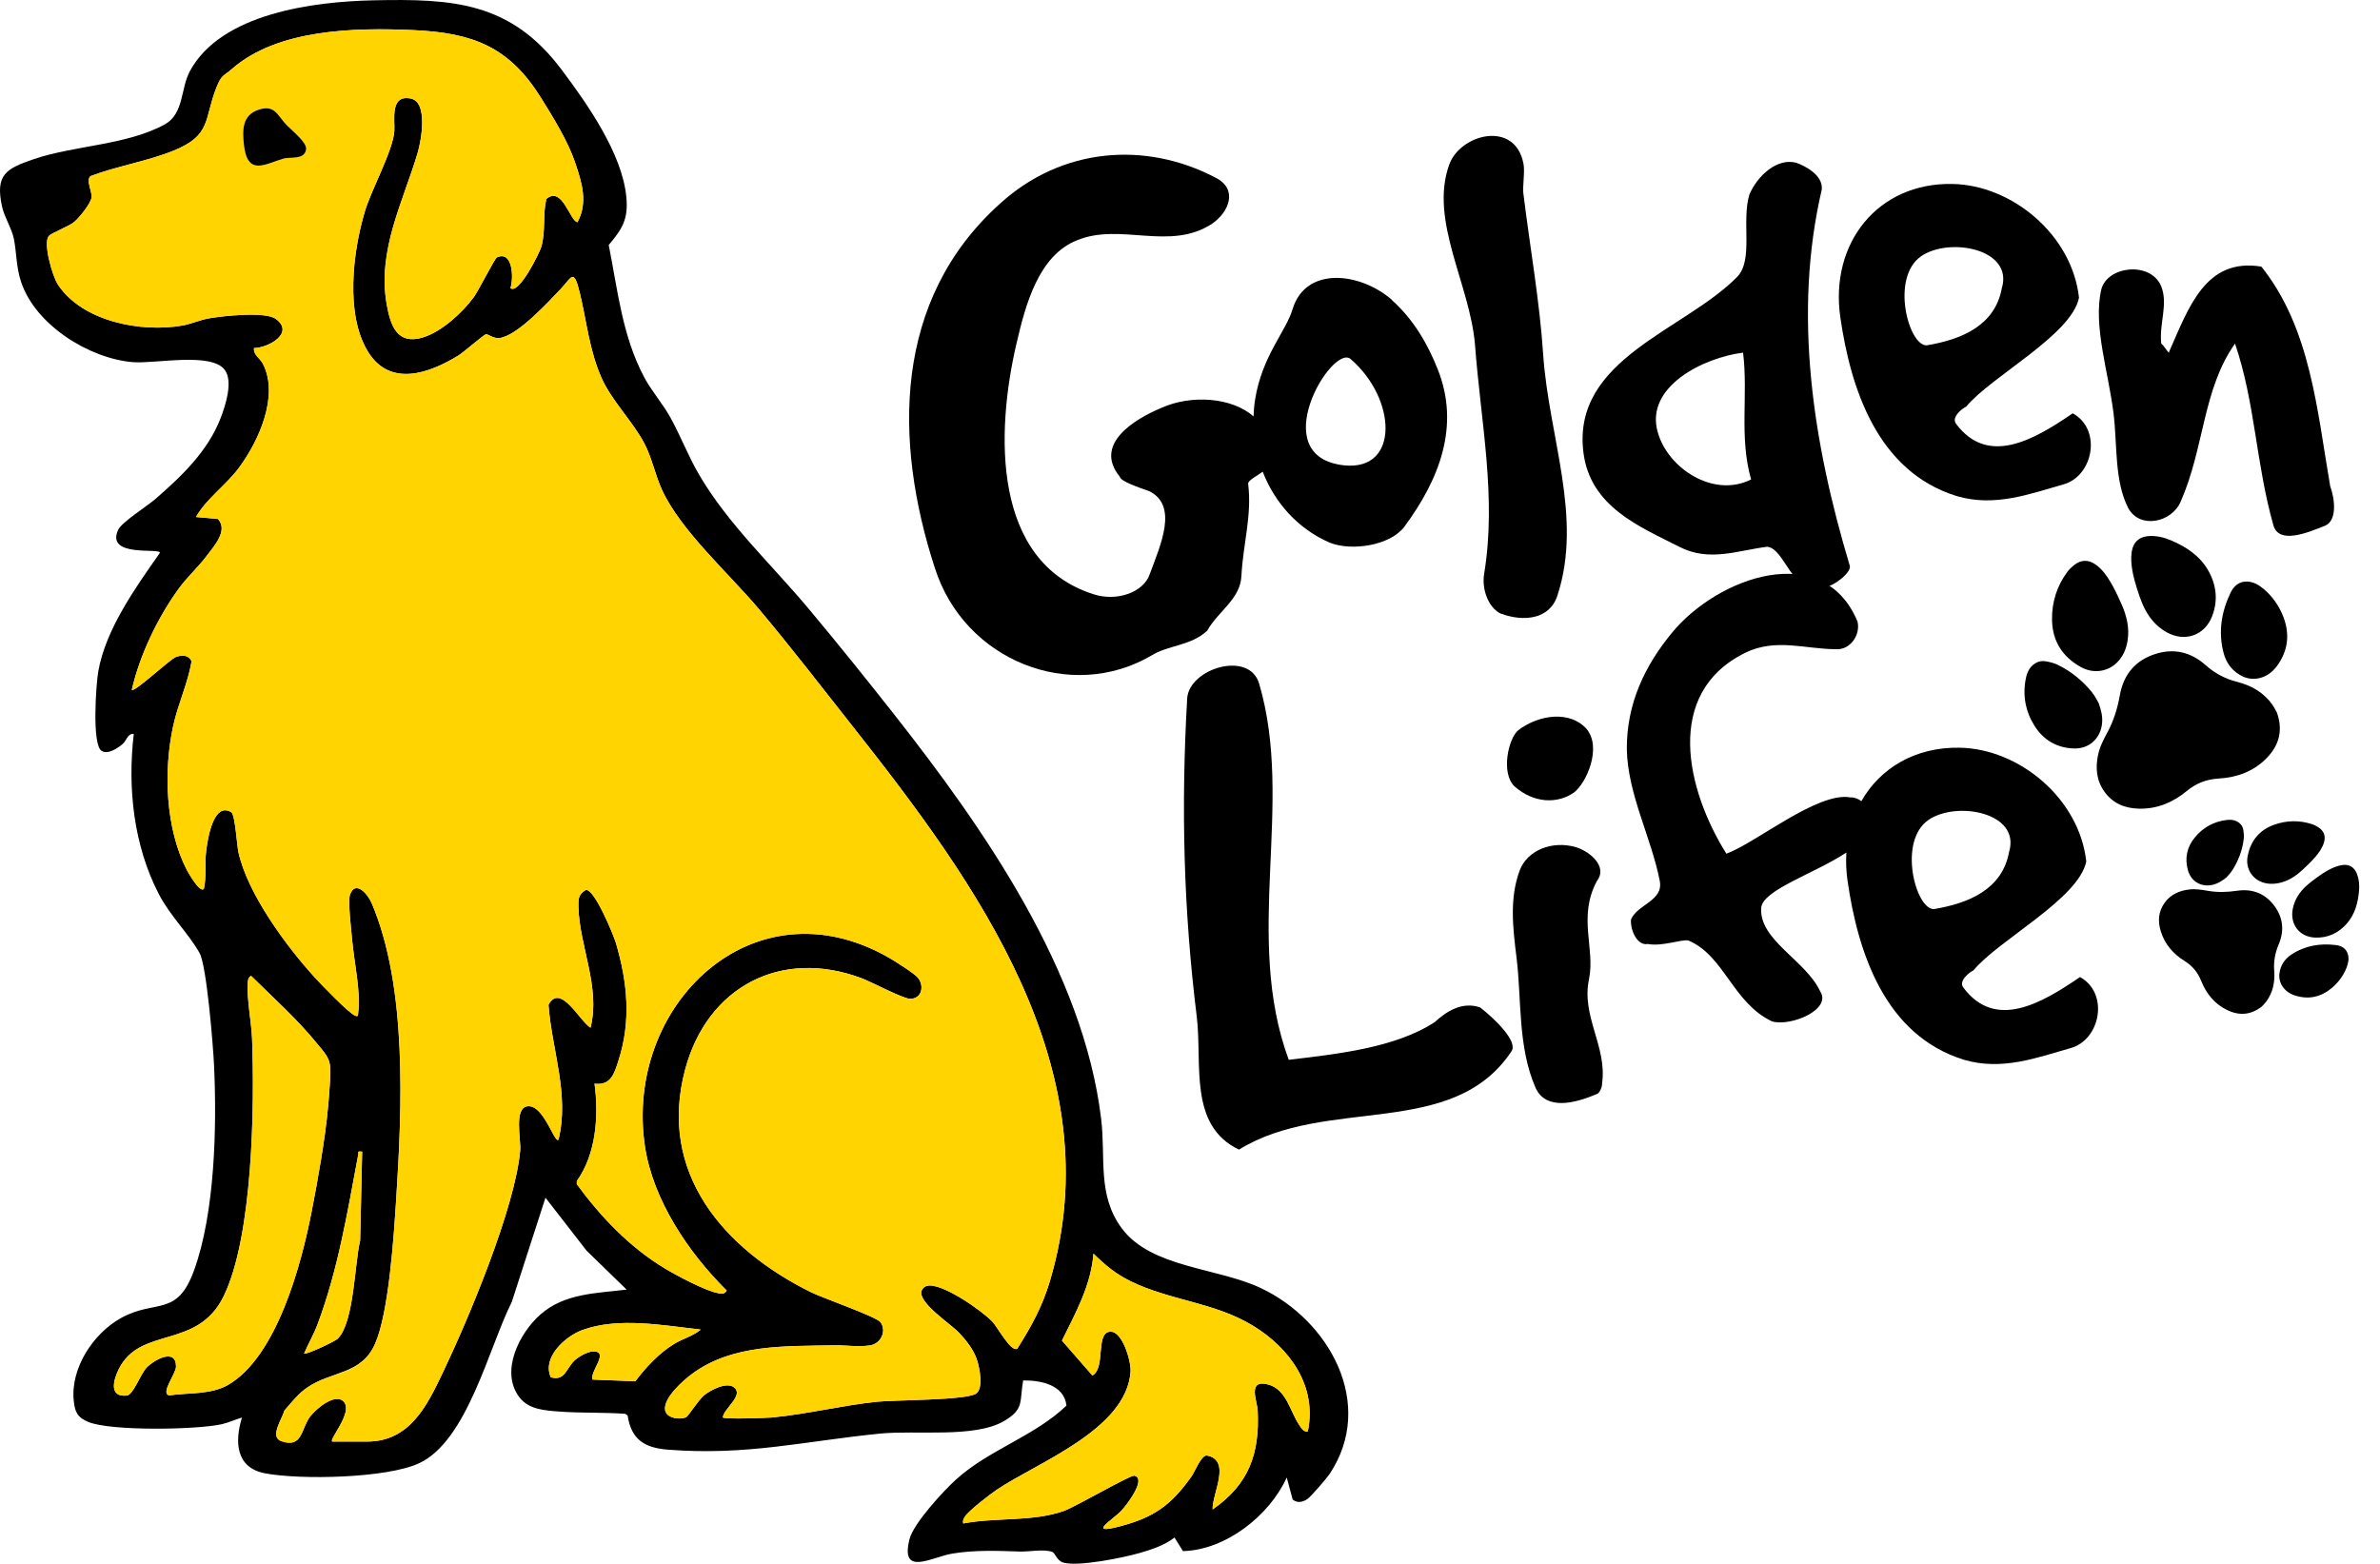 <svg xmlns="http://www.w3.org/2000/svg" fill="none" viewBox="0 0 788 518" height="518" width="788">
<g clip-path="url(#clip0_804_1731)">
<path fill="black" d="M185.862 22.968C194.485 34.426 206.08 50.941 207.387 65.357C208.05 72.645 206.02 75.802 201.543 81.124C204.548 96.209 206.007 111.215 213.317 124.969C215.645 129.344 219.512 133.806 221.94 138.208C225.323 144.324 227.923 151.115 231.459 157.171C241.024 173.541 255.637 187.103 267.809 201.652C277.327 213.037 286.779 224.773 295.96 236.442C325.743 274.297 358.696 321.498 364.587 370.507C366.146 383.48 363.234 395.692 371.412 406.72C381.123 419.806 402.94 419.707 417.314 426.445C440.125 437.135 455.66 464.942 440.172 488.142C439.27 489.499 434.122 495.423 433.028 496.237C431.489 497.382 429.619 497.846 428 496.529L426.03 489.247C420.306 501.824 405.858 513.262 391.663 513.606L388.877 509.112C385.621 511.653 381.336 513.07 377.409 514.208C372.029 515.77 356.939 518.848 352.043 517.399C349.795 516.73 349.483 514.228 348.302 513.838C345.377 512.871 340.767 513.838 337.802 513.752C330.24 513.513 322.917 513.176 315.276 514.433C308.47 515.552 297.923 522.251 301.147 509.601C302.474 504.399 312.37 493.669 316.549 489.89C327.521 479.961 342.372 475.678 353.098 465.419C352.349 458.594 344.7 457.019 338.757 457.092C337.51 464.101 339.228 466.597 332.356 470.581C322.605 476.234 303.276 473.507 291.37 474.692C266.17 477.201 247.345 482.072 221.031 480.007C213.357 479.405 209.005 476.631 207.805 468.715L207.042 468.152C199.951 467.609 192.263 467.94 185.245 467.398C180.549 467.04 175.123 466.782 172.012 462.731C165.452 454.199 171.926 441.431 178.904 435.275C186.917 428.212 197.351 428.259 207.466 427.014L194.22 414.127L180.602 396.586L169.445 431.111C161.896 446.058 154.772 477.095 138.733 484.528C128.054 489.479 99.584 490.068 87.797 487.857C78.066 486.031 77.642 477.419 80.109 469.39C77.814 470.039 75.738 471.071 73.377 471.594C65.098 473.448 36.615 473.911 29.239 470.84C25.624 469.33 24.788 467.557 24.41 463.75C23.329 453.008 30.871 441.497 40.105 436.407C51.593 430.066 58.538 436.274 64.21 420.746C71.188 401.663 71.838 372.85 70.856 352.529C70.551 346.141 68.428 319.797 66.087 315.587C62.558 309.24 56.329 303.302 52.555 295.995C44.244 279.91 42.187 260.94 44.29 243.015C42.247 242.81 41.862 245.292 40.642 246.318C38.99 247.708 35.8 249.926 33.67 248.648C30.354 246.669 31.813 226.481 32.536 222.337C34.97 208.357 44.927 194.497 52.913 183.099C53.523 181.219 34.699 184.873 39.169 175.348C40.303 172.925 48.86 167.497 51.527 165.167C60.163 157.635 68.859 149.394 73.078 138.353C74.63 134.302 77.231 126.412 74.464 122.547C70.1 116.457 51.354 120.528 43.938 119.912C29.478 118.708 11.648 107.554 6.958 93.27C5.327 88.299 5.512 83.732 4.604 79.132C3.907 75.617 1.453 71.963 0.683 68.422C-1.638 57.818 1.97 55.859 11.144 52.715C24.536 48.127 42.141 48.075 54.611 41.151C60.906 37.656 59.792 29.27 62.863 23.57C73.257 4.322 104.048 0.529 123.59 0.106C149.983 -0.47 169.054 0.635 185.862 22.968ZM109.965 477.32H121.573C135.695 477.32 141.42 465.359 146.567 454.603C155.124 436.705 170.54 399.962 172.238 380.932C172.556 377.338 170.029 366.753 174.738 366.29C180.045 365.774 183.587 378.708 184.914 377.364C188.615 362.391 182.711 347.637 181.604 332.718C185.517 325.318 191.839 337.987 195.527 340.297C198.883 326.8 191.825 313.271 191.514 300.264C191.454 297.643 191.507 296.127 193.968 294.671C196.787 294.181 203.135 309.531 203.964 312.351C207.778 325.344 209.005 338.093 204.78 351.172C203.407 355.415 202.312 359.519 196.853 358.824C198.293 369.447 197.384 382.13 190.983 391.066L190.97 392.092C198.949 402.973 208.475 412.968 220.129 419.998C224.023 422.348 233.648 427.464 237.8 428.192C239.127 428.424 239.77 428.57 240.626 427.332C228.036 414.895 216.209 397.407 213.536 379.581C206.544 333.036 249.202 291.434 294.156 317.004C296.152 318.142 302.772 322.306 303.953 323.775C306.109 326.456 305.213 330.725 301.339 330.725C299.038 330.725 288.577 325.152 285.254 323.901C258.681 313.926 234.245 326.648 226.882 354.018C217.648 388.312 239.631 413.617 268.591 427.908C272.332 429.755 290.215 436.003 291.522 437.784C293.671 440.716 291.662 444.946 288.04 445.488C284.12 446.077 279.815 445.376 276.14 445.455C260.28 445.806 242.649 444.932 229.157 454.901C226.172 457.105 219.625 462.864 220.215 466.888C220.633 469.754 225.549 470.191 227.247 469.211C227.923 468.821 231.419 463.4 233.024 462.076C235.12 460.342 240.546 457.436 243.034 459.369C246.45 462.03 239.545 466.418 239.332 469.35C240.095 469.986 253.826 469.509 255.57 469.35C267.019 468.271 278.7 465.379 290.156 464.154C296.086 463.519 319.713 463.678 323.129 461.474C325.776 459.766 324.27 452.524 323.388 450.016C322.214 446.686 319.786 443.661 317.365 441.133C314.725 438.373 304.013 431.383 305.08 427.478C305.386 426.716 305.996 426.021 306.798 425.79C311.554 424.413 325.093 433.971 328.549 437.585C330.313 439.432 334.731 447.858 336.827 446.567C341.47 439.207 345.112 432.614 347.619 424.194C368.461 354.197 323.189 292.275 282.455 240.679C272.18 227.665 261.912 214.308 251.239 201.632C241.455 190.016 225.296 175.599 219.161 162.156C216.985 157.396 215.824 151.532 213.33 146.793C209.602 139.697 202.439 132.535 199.182 125.168C195.089 115.894 194.306 106.72 192.031 97.222C189.935 88.484 189.331 91.807 185.603 95.733C181.431 100.128 171.11 111.367 165.293 111.93C163.216 112.128 161.684 110.533 160.809 110.705C160.238 110.817 153.386 116.702 151.854 117.655C141.97 123.778 129.029 128.252 121.786 116.364C114.264 104.033 116.817 83.408 120.777 70.09C122.98 62.676 130.057 50.041 130.561 43.454C130.827 39.933 128.976 31.176 136.02 32.626C141.758 33.81 139.543 46.307 138.309 50.517C133.54 66.741 124.843 82.759 128.054 100.842C129.328 108.011 131.596 114.24 139.967 111.744C146.129 109.904 153.234 103.444 156.961 98.254C158.401 96.249 163.827 85.552 164.51 85.234C169.783 82.779 170.142 92.019 169.014 95.382C171.72 97.745 178.751 83.586 179.302 81.495C180.668 76.312 179.687 70.858 180.887 65.874C186.22 61.333 188.807 73.499 191.222 73.552C194.744 66.959 192.655 60.452 190.426 53.827C188.044 46.751 183.216 38.96 179.236 32.559C168.642 15.508 156.689 10.868 136.869 9.968C117.414 9.088 91.823 9.611 76.753 22.869C73.987 25.305 73.403 24.57 71.645 29.011C67.506 39.47 70.133 44.765 57.424 49.901C48.807 53.383 38.712 55.005 29.982 58.301C28.41 59.572 30.46 63.345 30.34 65.231C30.214 67.224 26.221 72.115 24.636 73.439C22.719 75.041 17.147 77.086 16.205 78.106C14.149 80.336 17.373 91.536 19.21 94.276C27.409 106.535 46.758 110.156 60.382 107.786C63.314 107.276 66.08 105.946 69.264 105.396C73.874 104.602 87.89 103.014 91.399 105.648C97.641 110.334 88.838 115.166 84.102 115.252C83.87 117.595 86.013 118.416 87.094 120.534C92.48 131.158 85.595 146.177 79.088 154.921C74.756 160.732 68.508 164.936 64.873 171.184L72.169 171.833C75.638 175.645 70.936 180.742 68.461 184.032C65.549 187.904 61.868 191.161 59.016 195.126C52.111 204.75 46.267 216.929 43.64 228.427C44.496 229.347 56.236 218.286 58.26 217.538C60.283 216.79 62.485 216.817 63.44 218.974C62.2 226.295 58.903 233.146 57.331 240.44C54.12 255.34 54.777 274.244 61.848 288.032C62.372 289.051 66.365 295.968 67.519 294.267C68.402 290.163 67.758 286.073 68.262 281.803C68.733 277.786 70.677 265.262 76.647 268.969C77.914 270.26 78.418 279.824 78.955 282.22C82.013 295.982 94.808 313.344 104.327 323.756C106.416 326.039 115.511 335.498 117.613 336.312C118.761 336.762 118.509 336.027 118.602 335.339C119.524 328.422 117.242 318.593 116.625 311.49C116.366 308.472 115.119 298.398 115.875 296.26C117.633 291.302 121.719 295.882 123.079 299.079C134.926 326.9 133.102 367.111 131.191 396.877C130.409 409.023 128.744 434.501 124.227 444.866C119.709 455.232 109.799 453.875 101.7 459.455C98.815 461.44 96.387 464.479 94.132 467.126C93.594 469.562 89.057 475.811 93.17 477.201C100.241 479.59 99.618 473.103 102.682 469.039C104.606 466.491 111.332 460.752 114.011 464.359C116.691 467.967 109.023 476.466 109.978 477.307L109.965 477.32ZM83.101 323.107C82.185 323.729 82.112 324.378 82.04 325.404C81.668 330.725 83.247 338.404 83.459 343.917C84.308 366.244 83.724 409.407 74.04 429.225C65.317 447.07 46.426 438.902 39.275 453.444C37.511 457.039 36.045 462.685 41.955 462.096C44.164 461.877 46.426 455 48.582 452.796C51.109 450.208 58.253 446.23 58.279 452.471C58.286 454.914 53.053 461.275 55.984 462.023C62.286 461.123 69.881 461.851 75.559 458.535C91.651 449.149 99.75 418.72 103.146 401.339C105.209 390.781 107.683 377.026 108.625 366.429C108.911 363.226 109.62 355.395 109.236 352.595C108.851 349.795 106.728 347.717 104.997 345.579C98.424 337.464 90.51 330.414 83.101 323.094V323.107ZM119.908 381.342C118.17 381.19 118.807 381.256 118.608 382.335C115.053 401.259 111.949 420.329 105.163 438.439C103.909 441.775 102.092 444.926 100.679 448.189C101.203 448.699 110.881 444.25 111.909 443.185C117.268 437.664 117.381 418.35 119.238 410.784L119.908 381.342ZM432.995 474.004C436.152 459.005 427.071 446.388 414.76 438.915C402.097 431.231 387.319 430.615 374.384 424.267C369.336 421.792 365.993 418.985 362.026 415.093C361.25 425.551 356.123 434.732 351.599 443.893L361.688 455.457C366.039 453.047 362.802 442.007 367.134 441C371.465 439.994 374.55 450.731 374.318 454.173C373.011 473.414 343.208 484.356 329.968 493.318C327.826 494.768 320.748 500.215 319.534 502.102C319.01 502.916 318.705 503.406 318.904 504.445C329.729 502.36 341.795 503.968 352.229 500.308C355.937 499.011 374.271 488.321 375.545 488.619C379.85 489.625 372.759 498.633 371.326 500.169C368.487 503.201 359.711 508.297 370.636 505.438C382.178 502.42 387.717 498.382 394.496 488.87C395.65 487.248 397.54 482.099 399.497 481.907C407.862 483.515 401.348 494.344 401.481 499.812C413.5 491.452 417.095 481.404 416.399 467.06C416.239 463.81 412.936 456.708 419.728 458.389C425.97 459.931 427.171 467.523 430.176 471.846C430.859 472.832 431.529 474.209 432.988 473.997L432.995 474.004ZM232.016 440.259C219.685 438.882 204.681 436.016 192.734 440.438C187.116 442.516 179.415 449.48 182.366 456.046C187.235 457.456 187.461 452.756 190.558 450.188C192.117 448.891 195.149 447.176 197.172 447.52C201.258 448.215 195.268 454.159 196.197 456.807L210.352 457.363C213.894 452.69 218.159 448.076 223.18 445.012C226.112 443.225 229.475 442.397 232.016 440.266V440.259Z"></path>
<path fill="#FFD400" d="M109.965 477.32C109.01 476.479 116.638 467.921 113.998 464.373C111.358 460.825 104.592 466.504 102.668 469.053C99.604 473.117 100.227 479.61 93.156 477.214C89.044 475.824 93.581 469.575 94.118 467.14C96.374 464.492 98.801 461.454 101.687 459.468C109.786 453.888 119.557 455.576 124.213 444.879C128.87 434.183 130.395 409.037 131.178 396.891C133.095 367.124 134.912 326.913 123.066 299.093C121.706 295.896 117.613 291.309 115.862 296.273C115.106 298.404 116.346 308.479 116.611 311.504C117.228 318.606 119.51 328.435 118.588 335.352C118.495 336.041 118.754 336.775 117.6 336.325C115.497 335.505 106.396 326.052 104.313 323.769C94.795 313.35 82.006 295.995 78.942 282.234C78.411 279.838 77.907 270.273 76.633 268.982C70.67 265.275 68.726 277.799 68.249 281.817C67.745 286.093 68.395 290.177 67.506 294.281C66.345 295.982 62.359 289.065 61.834 288.045C54.764 274.258 54.1 255.353 57.317 240.454C58.889 233.166 62.186 226.315 63.426 218.988C62.465 216.83 60.276 216.803 58.246 217.551C56.216 218.299 44.482 229.36 43.626 228.44C46.253 216.942 52.097 204.763 59.002 195.139C61.848 191.167 65.536 187.917 68.448 184.045C70.922 180.755 75.625 175.659 72.156 171.846L64.859 171.197C68.494 164.949 74.749 160.746 79.074 154.934C85.581 146.197 92.467 131.171 87.081 120.548C86.006 118.43 83.857 117.609 84.089 115.266C88.825 115.18 97.627 110.348 91.385 105.661C87.876 103.027 73.861 104.615 69.25 105.41C66.067 105.959 63.3 107.29 60.369 107.799C46.744 110.169 27.395 106.548 19.196 94.29C17.366 91.549 14.135 80.35 16.192 78.119C17.134 77.1 22.705 75.061 24.622 73.453C26.208 72.129 30.201 67.237 30.327 65.245C30.446 63.358 28.397 59.585 29.969 58.315C38.705 55.018 48.794 53.397 57.41 49.915C70.119 44.778 67.493 39.483 71.632 29.025C73.39 24.583 73.967 25.318 76.739 22.882C91.803 9.617 117.394 9.101 136.856 9.981C156.676 10.875 168.629 15.522 179.222 32.573C183.202 38.973 188.024 46.764 190.412 53.84C192.641 60.459 194.73 66.966 191.208 73.565C188.794 73.512 186.2 61.346 180.874 65.887C179.673 70.871 180.655 76.325 179.288 81.508C178.738 83.6 171.707 97.758 169 95.395C170.121 92.032 169.77 82.792 164.496 85.248C163.813 85.566 158.387 96.262 156.948 98.268C153.22 103.457 146.122 109.924 139.954 111.757C131.583 114.253 129.314 108.024 128.04 100.856C124.83 82.772 133.526 66.754 138.295 50.53C139.536 46.314 141.751 33.817 136.007 32.639C128.962 31.189 130.813 39.946 130.548 43.468C130.044 50.054 122.966 62.69 120.764 70.103C116.81 83.421 114.257 104.046 121.772 116.378C129.022 128.266 141.963 123.791 151.84 117.668C153.373 116.722 160.225 110.831 160.795 110.718C161.671 110.546 163.203 112.141 165.279 111.943C171.096 111.38 181.424 100.141 185.59 95.746C189.318 91.821 189.928 88.504 192.018 97.235C194.293 106.734 195.069 115.908 199.168 125.181C202.425 132.555 209.582 139.717 213.317 146.806C215.811 151.545 216.972 157.41 219.147 162.169C225.283 175.612 241.441 190.022 251.225 201.646C261.898 214.321 272.166 227.679 282.441 240.692C323.169 292.288 368.447 354.21 347.606 424.208C345.098 432.621 341.457 439.22 336.813 446.581C334.711 447.871 330.3 439.438 328.535 437.598C325.073 433.978 311.541 424.426 306.785 425.803C305.982 426.035 305.379 426.73 305.067 427.491C303.992 431.396 314.712 438.386 317.352 441.146C319.773 443.681 322.2 446.7 323.375 450.029C324.257 452.538 325.762 459.786 323.116 461.487C319.693 463.691 296.072 463.532 290.142 464.168C278.687 465.392 267.006 468.285 255.557 469.364C253.812 469.529 240.082 470.006 239.319 469.364C239.531 466.431 246.443 462.043 243.02 459.382C240.533 457.449 235.107 460.355 233.011 462.089C231.412 463.413 227.91 468.834 227.233 469.225C225.535 470.211 220.62 469.767 220.202 466.901C219.612 462.877 226.159 457.118 229.143 454.914C242.635 444.946 260.266 445.819 276.126 445.469C279.808 445.389 284.106 446.091 288.026 445.502C291.648 444.959 293.658 440.729 291.509 437.797C290.202 436.016 272.319 429.761 268.578 427.921C239.617 413.63 217.641 388.325 226.868 354.032C234.238 326.661 258.674 313.939 285.24 323.914C288.564 325.165 299.024 330.732 301.326 330.739C305.206 330.739 306.102 326.476 303.939 323.789C302.759 322.319 296.139 318.156 294.142 317.017C249.196 291.448 206.531 333.049 213.522 379.595C216.202 397.42 228.022 414.901 240.612 427.345C239.757 428.576 239.113 428.437 237.787 428.206C233.634 427.478 224.009 422.361 220.116 420.011C208.468 412.982 198.936 402.987 190.956 392.105L190.969 391.079C197.37 382.15 198.279 369.461 196.84 358.837C202.292 359.525 203.393 355.422 204.766 351.185C208.992 338.106 207.765 325.357 203.951 312.364C203.121 309.538 196.773 294.194 193.954 294.684C191.493 296.134 191.44 297.656 191.5 300.277C191.812 313.277 198.87 326.814 195.513 340.31C191.832 338 185.504 325.331 181.59 332.731C182.698 347.651 188.595 362.405 184.9 377.377C183.573 378.721 180.031 365.787 174.725 366.304C170.015 366.76 172.542 377.344 172.224 380.945C170.526 399.975 155.11 436.718 146.554 454.616C141.406 465.379 135.682 477.333 121.56 477.333H109.952L109.965 477.32ZM94.987 41.502C91.856 38.305 90.981 34.538 85.601 36.332C80.222 38.126 80.215 43.117 80.779 48.068C81.973 58.533 87.956 54.184 93.86 52.516C96.108 51.881 100.931 53.032 101.355 49.372C101.607 47.175 96.772 43.322 94.987 41.502Z"></path>
<path fill="#FFD400" d="M432.995 474.004C431.536 474.216 430.866 472.839 430.183 471.853C427.178 467.524 425.977 459.938 419.735 458.396C412.943 456.721 416.246 463.817 416.406 467.067C417.102 481.411 413.507 491.459 401.487 499.819C401.361 494.351 407.869 483.529 399.504 481.914C397.547 482.106 395.657 487.255 394.503 488.877C387.724 498.389 382.185 502.427 370.643 505.445C359.712 508.304 368.494 503.208 371.333 500.176C372.766 498.647 379.863 489.638 375.552 488.626C374.285 488.328 355.951 499.018 352.236 500.315C341.802 503.975 329.736 502.367 318.911 504.452C318.712 503.419 319.017 502.923 319.541 502.109C320.755 500.222 327.833 494.775 329.975 493.325C343.215 484.356 373.011 473.421 374.325 454.18C374.557 450.744 371.512 439.995 367.141 441.007C362.77 442.02 366.04 453.054 361.695 455.464L351.606 443.9C356.136 434.739 361.257 425.558 362.033 415.1C366.007 418.986 369.343 421.799 374.391 424.274C387.326 430.622 402.104 431.238 414.767 438.922C427.078 446.395 436.159 459.005 433.002 474.011L432.995 474.004Z"></path>
<path fill="#FFD400" d="M83.101 323.107C90.51 330.428 98.423 337.47 104.997 345.592C106.728 347.73 108.857 349.848 109.236 352.608C109.614 355.369 108.91 363.239 108.625 366.442C107.683 377.04 105.209 390.794 103.146 401.352C99.757 418.734 91.651 449.162 75.559 458.548C69.881 461.864 62.286 461.129 55.984 462.036C53.046 461.288 58.286 454.927 58.279 452.485C58.253 446.236 51.109 450.214 48.582 452.809C46.432 455.013 44.171 461.884 41.955 462.109C36.045 462.698 37.511 457.052 39.275 453.458C46.419 438.909 65.317 447.084 74.04 429.238C83.724 409.414 84.308 366.251 83.459 343.931C83.247 338.424 81.668 330.745 82.039 325.417C82.112 324.391 82.179 323.742 83.101 323.12V323.107Z"></path>
<path fill="#FFD400" d="M232.015 440.26C229.468 442.384 226.112 443.218 223.18 445.006C218.159 448.064 213.894 452.684 210.351 457.357L196.196 456.801C195.274 454.153 201.264 448.209 197.171 447.514C195.148 447.17 192.117 448.884 190.558 450.182C187.46 452.75 187.235 457.449 182.366 456.04C179.421 449.48 187.115 442.51 192.734 440.432C204.68 436.017 219.684 438.883 232.015 440.253V440.26Z"></path>
<path fill="#FFD400" d="M119.908 381.343L119.238 410.785C117.381 418.35 117.268 437.665 111.909 443.185C110.874 444.251 101.196 448.699 100.679 448.189C102.092 444.933 103.916 441.782 105.163 438.439C111.942 420.329 115.053 401.26 118.608 382.336C118.814 381.257 118.17 381.19 119.908 381.343Z"></path>
<path fill="black" d="M94.988 41.502C96.772 43.322 101.608 47.168 101.356 49.372C100.938 53.033 96.109 51.881 93.86 52.516C87.95 54.184 81.973 58.533 80.779 48.068C80.216 43.124 80.143 38.153 85.602 36.333C91.061 34.512 91.857 38.305 94.988 41.502Z"></path>
</g>
<path fill="black" d="M460.847 99.276C450.132 90.014 432.279 88.187 427.983 102.322C425.859 109.632 417.815 117.926 415.55 132.312C415.253 134.17 415.113 136.029 415.035 137.888C407.881 131.531 394.402 130.64 384.639 135.014C375.939 138.606 361.835 146.963 370.754 157.834C370.941 159.38 377.189 161.458 380.485 162.629C390.215 167.424 384.249 180.451 380.703 190.026C378.641 196.273 369.551 199.272 361.991 196.742C328.534 186.043 329.581 143.37 336.609 113.506C339.499 101.166 343.763 84.579 356.696 79.518C371.097 73.645 387.42 83.298 401.399 74.02C406.913 70.193 410.068 62.555 402.352 58.775C379.438 46.779 351.62 48.638 330.94 67.569C295.765 99.323 295.827 145.963 309.525 188.089C319.287 218.719 354.416 232.682 381.172 217.094C386.717 213.58 394.323 213.892 399.697 208.831C403.32 202.396 410.693 198.335 411.021 190.728C411.583 179.951 414.551 170.751 413.254 160.192C413.114 159.036 416.456 157.443 418.065 156.194C422.064 166.471 429.733 175.109 440.229 179.67C447.383 182.575 460.253 180.732 465.017 174.359C476.451 158.849 483.589 141.09 475.966 122.143C472.702 113.974 468.188 105.977 460.815 99.323L460.847 99.276ZM445.18 154.101C418.393 151.352 440.979 113.818 447.133 118.848C462.331 131.843 463.533 155.866 445.18 154.101Z"></path>
<path fill="black" d="M504.378 64.21C504.066 61.727 504.956 56.588 504.394 54.136C501.598 39.625 483.292 44.389 479.778 54.651C473.233 73.082 486.65 94.106 488.353 114.036C490.289 139.996 495.569 164.518 491.398 189.962C490.524 195.101 492.773 201.13 496.803 203.145C504.456 205.988 513.172 205.16 515.702 197.038C524.09 171.078 512.797 144.76 510.923 117.285C509.814 100.041 506.518 81.563 504.394 64.194L504.378 64.21Z"></path>
<path fill="black" d="M585.022 181.028C591.129 181.528 593.051 197.163 603.563 194.617C607.28 194.164 612.778 189.712 612.497 187.479C600.142 146.431 593.613 103.665 603.188 62.71C603.594 57.868 597.44 54.854 594.8 53.917C588.537 52.167 581.961 58.009 579.212 64.397C576.525 73.285 580.602 85.89 575.26 91.575C558.047 109.303 520.436 118.722 524.247 149.742C526.48 167.845 542.897 174.39 556.064 181.09C566.013 186.167 575.338 182.246 585.022 181.059V181.028ZM548.879 143.166C544.505 128.094 563.967 118.394 577.119 116.769C578.853 130.905 575.76 144.635 579.774 158.755C567.2 165.08 552.096 154.865 548.894 143.166H548.879Z"></path>
<path fill="black" d="M647.843 164.253C660.401 168.001 672.178 163.519 683.127 160.41C693.108 157.677 695.998 142.198 686.267 136.856C673.256 145.759 658.199 154.413 647.655 140.355C645.859 138.059 650.014 135.029 650.982 134.654C659.307 124.564 685.845 110.975 688.344 98.573C686.032 77.705 666.118 61.258 646.437 60.914C621.696 60.43 605.795 80.532 609.309 105.024C612.746 128.781 621.649 156.146 647.827 164.253H647.843ZM636.05 84.859C645.328 78.424 666.711 82.344 662.791 95.418C660.541 107.788 649.514 112.412 637.924 114.349C631.911 114.583 625.851 91.919 636.066 84.859H636.05Z"></path>
<path fill="black" d="M704.635 168.236C708.525 175.311 719.068 172.999 722.004 166.096C729.876 148.258 729.267 128.937 739.998 113.77C746.683 133.342 746.902 153.475 752.696 173.905C754.477 180.231 763.599 176.592 769.847 174.062C773.908 172.297 773.033 165.112 771.518 161.019C767.191 136.122 765.067 108.678 748.713 88.279C730.204 85.265 724.691 101.806 718.177 116.473C718.334 117.706 716.694 114.645 715.585 113.77C714.788 107.32 718.006 100.634 715.491 94.637C711.976 86.514 697.794 87.998 695.732 95.808C692.921 107.741 698.106 123.22 699.778 136.872C701.058 147.29 700.012 159.254 704.651 168.251L704.635 168.236Z"></path>
<path fill="black" d="M490.036 333.567C483.992 331.536 478.868 334.941 475.026 338.44C461.75 347.125 442.085 349.046 426.699 350.936C411.58 309.981 428.621 266.325 416.922 226.464C413.782 215.265 393.867 221.247 393.071 231.166C390.993 267.434 391.884 301.328 396.226 336.55C398.147 352.185 393.367 372.662 410.221 380.66C439.242 362.728 480.852 377.504 500.408 348.155C502.766 344.844 494.785 337.269 490.052 333.567H490.036Z"></path>
<path fill="black" d="M502.658 241.818C499.456 244.473 496.832 255.876 501.408 260.358C507.906 266.106 515.716 266.153 521.058 262.467C525.212 259.437 530.539 247.441 525.244 241.303C519.98 235.398 509.78 236.398 502.642 241.818H502.658Z"></path>
<path fill="black" d="M526.134 324.056C528.164 313.981 522.354 303.61 528.711 291.754C532.413 287.022 526.493 281.961 521.791 280.524C513.95 278.212 505.547 281.524 503.11 288.365C499.721 297.596 500.908 307.265 502.126 317.199C503.829 331.084 502.47 346.626 508.437 360.246C511.857 367.634 521.167 365.478 528.586 362.292C529.57 362.167 530.538 359.777 530.429 358.793C532.194 346.485 523.4 336.489 526.149 324.056H526.134Z"></path>
<path fill="black" d="M688.67 323.523C675.659 332.427 660.602 341.08 650.059 327.022C648.263 324.726 652.418 321.696 653.386 321.321C661.711 311.231 688.249 297.642 690.748 285.24C688.436 264.372 668.521 247.925 648.841 247.582C634.08 247.3 622.506 254.36 616.274 265.294C615.274 264.497 614.056 263.998 612.604 264.029C601.779 262.092 581.224 279.227 571.587 282.678C558.42 261.639 550.704 229.588 577.757 216.186C587.972 211.157 597.749 214.984 608.074 214.968C612.635 215.156 616.055 210.204 615.009 205.799C603.591 178.497 568.619 191.117 553.515 209.595C544.753 220.247 538.505 232.852 538.63 248.191C538.942 263.014 546.767 277.415 549.532 291.675C550.844 298.314 542.175 299.376 540.02 304.436C539.707 307.998 542.113 313.246 545.549 312.574C550.454 313.48 556.686 310.95 559.013 311.418C570.978 316.495 573.649 332.036 586.738 338.221C593.001 339.971 606.653 334.254 602.623 328.209C597.843 317.963 582.411 311.309 583.114 300.641C583.489 294.69 600.967 289.192 611.323 282.288C611.135 285.318 611.245 288.458 611.713 291.675C615.15 315.433 624.053 342.798 650.231 350.904C662.789 354.653 674.566 350.17 685.515 347.062C695.496 344.329 698.386 328.85 688.655 323.508L688.67 323.523ZM638.454 271.526C647.732 265.091 669.115 269.011 665.194 282.085C662.945 294.456 651.918 299.079 640.328 301.016C634.315 301.25 628.254 278.586 638.469 271.526H638.454Z"></path>
<path fill="black" d="M752.444 233.443C749.543 229.311 745.432 226.961 740.632 225.759C736.673 224.771 733.244 222.895 730.204 220.191C725.474 215.995 719.936 214.619 713.907 216.456C707.151 218.496 703.106 223.206 701.87 230.186C701.105 234.459 699.87 238.556 697.817 242.375C696.516 244.788 695.244 247.191 694.664 249.909C693.74 254.266 694.103 258.434 696.758 262.142C699.545 266.043 703.573 267.67 708.224 267.766C714.237 267.897 719.462 265.689 724.014 261.923C727.104 259.367 730.555 258.029 734.571 257.792C740.641 257.435 746.139 255.468 750.467 251.026C754.544 246.843 755.977 241.93 753.876 235.969C753.49 235.297 753.041 234.321 752.429 233.455L752.444 233.443Z"></path>
<path fill="black" d="M709.465 200.251C711.165 204.076 713.616 207.245 717.322 209.335C723.373 212.729 729.99 210.441 732.454 203.961C734.423 198.776 733.836 193.651 731.131 188.904C728.382 184.083 723.944 181.123 718.945 178.98C716.673 178.008 714.321 177.4 711.816 177.481C708.395 177.59 706.299 179.392 705.785 182.763C705.633 183.813 705.598 184.894 705.66 185.948C705.898 189.964 707.132 193.761 708.409 197.538C708.761 198.447 709.084 199.365 709.478 200.253L709.465 200.251Z"></path>
<path fill="black" d="M700.681 196.287C700.089 195.102 699.494 193.931 698.813 192.8C697.475 190.556 695.986 188.424 693.794 186.901C691.455 185.276 689.079 185.295 686.831 187.034C685.97 187.701 685.149 188.467 684.5 189.338C680.99 194.059 679.314 199.447 679.41 205.278C679.534 212.307 682.893 217.538 689.003 220.9C693.061 223.149 697.839 222.458 700.94 219.367C702.928 217.389 703.968 214.925 704.415 212.202C705.123 207.854 704.114 203.794 702.336 199.864C701.785 198.672 701.263 197.457 700.67 196.272L700.681 196.287Z"></path>
<path fill="black" d="M692.775 229.396C689.594 225.437 685.724 222.251 681.122 220.058C679.956 219.501 678.631 219.202 677.337 218.975C676.161 218.765 674.967 218.954 673.895 219.604C672.072 220.721 671.202 222.472 670.782 224.449C669.593 230.082 670.574 235.451 673.576 240.281C676.503 244.98 680.921 247.616 686.532 247.837C691.744 248.04 695.6 244.455 696 239.271C696.161 237.23 695.732 235.278 694.836 232.763C694.37 231.998 693.704 230.575 692.749 229.392L692.775 229.396Z"></path>
<path fill="black" d="M742.537 223.983C746.37 225.756 750.882 224.491 753.731 220.734C757.558 215.67 758.241 210.112 755.985 204.197C754.571 200.628 752.47 197.536 749.53 195.06C747.953 193.733 746.204 192.663 744.059 192.568C741.328 192.455 739.595 194.054 738.526 196.259C735.482 202.575 734.414 209.23 736.184 216.095C737.075 219.575 739.161 222.396 742.552 223.972L742.537 223.983Z"></path>
<path fill="black" d="M750.322 331.664C752.569 328.62 753.262 325.141 752.976 321.445C752.737 318.397 753.256 315.516 754.455 312.712C756.312 308.355 755.974 304.093 753.237 300.246C750.182 295.93 745.874 294.175 740.621 294.955C737.404 295.427 734.199 295.523 730.997 294.971C728.974 294.62 726.964 294.288 724.895 294.521C721.58 294.899 718.705 296.148 716.701 298.915C714.591 301.822 714.392 305.071 715.429 308.398C716.764 312.702 719.574 315.89 723.332 318.229C725.882 319.818 727.653 321.952 728.776 324.749C730.471 328.977 733.175 332.417 737.359 334.437C741.3 336.339 745.132 336.19 748.868 333.281C749.254 332.847 749.841 332.296 750.311 331.656L750.322 331.664Z"></path>
<path fill="black" d="M763.695 293.24C761.382 295.356 759.712 297.85 759.108 300.98C758.133 306.086 761.331 310.245 766.521 310.456C770.673 310.623 774.175 308.988 776.905 305.938C779.678 302.84 780.726 298.983 781.061 294.922C781.212 293.077 781.085 291.261 780.433 289.5C779.543 287.096 777.764 286.034 775.247 286.47C774.465 286.612 773.689 286.843 772.954 287.138C770.157 288.261 767.752 290.04 765.372 291.845C764.81 292.311 764.234 292.758 763.697 293.25L763.695 293.24Z"></path>
<path fill="black" d="M764.425 286.057C765.126 285.354 765.817 284.653 766.458 283.9C767.735 282.416 768.896 280.852 769.458 278.932C770.056 276.884 769.479 275.201 767.708 274.017C767.03 273.564 766.291 273.162 765.518 272.909C761.329 271.536 757.103 271.625 752.982 273.078C748.018 274.836 745.099 278.466 744.162 283.606C743.528 287.024 745.154 290.255 748.087 291.724C749.965 292.666 751.963 292.82 754.004 292.49C757.262 291.961 759.907 290.279 762.276 288.082C762.993 287.407 763.732 286.748 764.433 286.045L764.425 286.057Z"></path>
<path fill="black" d="M739.021 288.305C741.078 285.104 742.423 281.598 742.887 277.806C743.006 276.845 742.904 275.834 742.758 274.86C742.627 273.974 742.209 273.171 741.493 272.564C740.266 271.533 738.815 271.332 737.311 271.503C733.026 271.996 729.444 273.969 726.725 277.249C724.082 280.446 723.259 284.211 724.435 288.25C725.529 292.002 728.992 293.89 732.77 292.943C734.259 292.572 735.544 291.804 737.118 290.569C737.551 290.056 738.404 289.245 739.018 288.286L739.021 288.305Z"></path>
<path fill="black" d="M754.689 322.377C754.34 325.521 756.311 328.427 759.657 329.558C764.165 331.075 768.276 330.239 771.943 327.231C774.143 325.378 775.841 323.151 776.901 320.474C777.469 319.038 777.814 317.541 777.373 315.994C776.804 314.027 775.256 313.176 773.435 312.94C768.224 312.278 763.242 313.1 758.785 315.988C756.524 317.448 755.015 319.6 754.701 322.385L754.689 322.377Z"></path>
<defs>
<clipPath id="clip0_804_1731">
<rect fill="white" height="517.763" width="446.427"></rect>
</clipPath>
</defs>
</svg>
